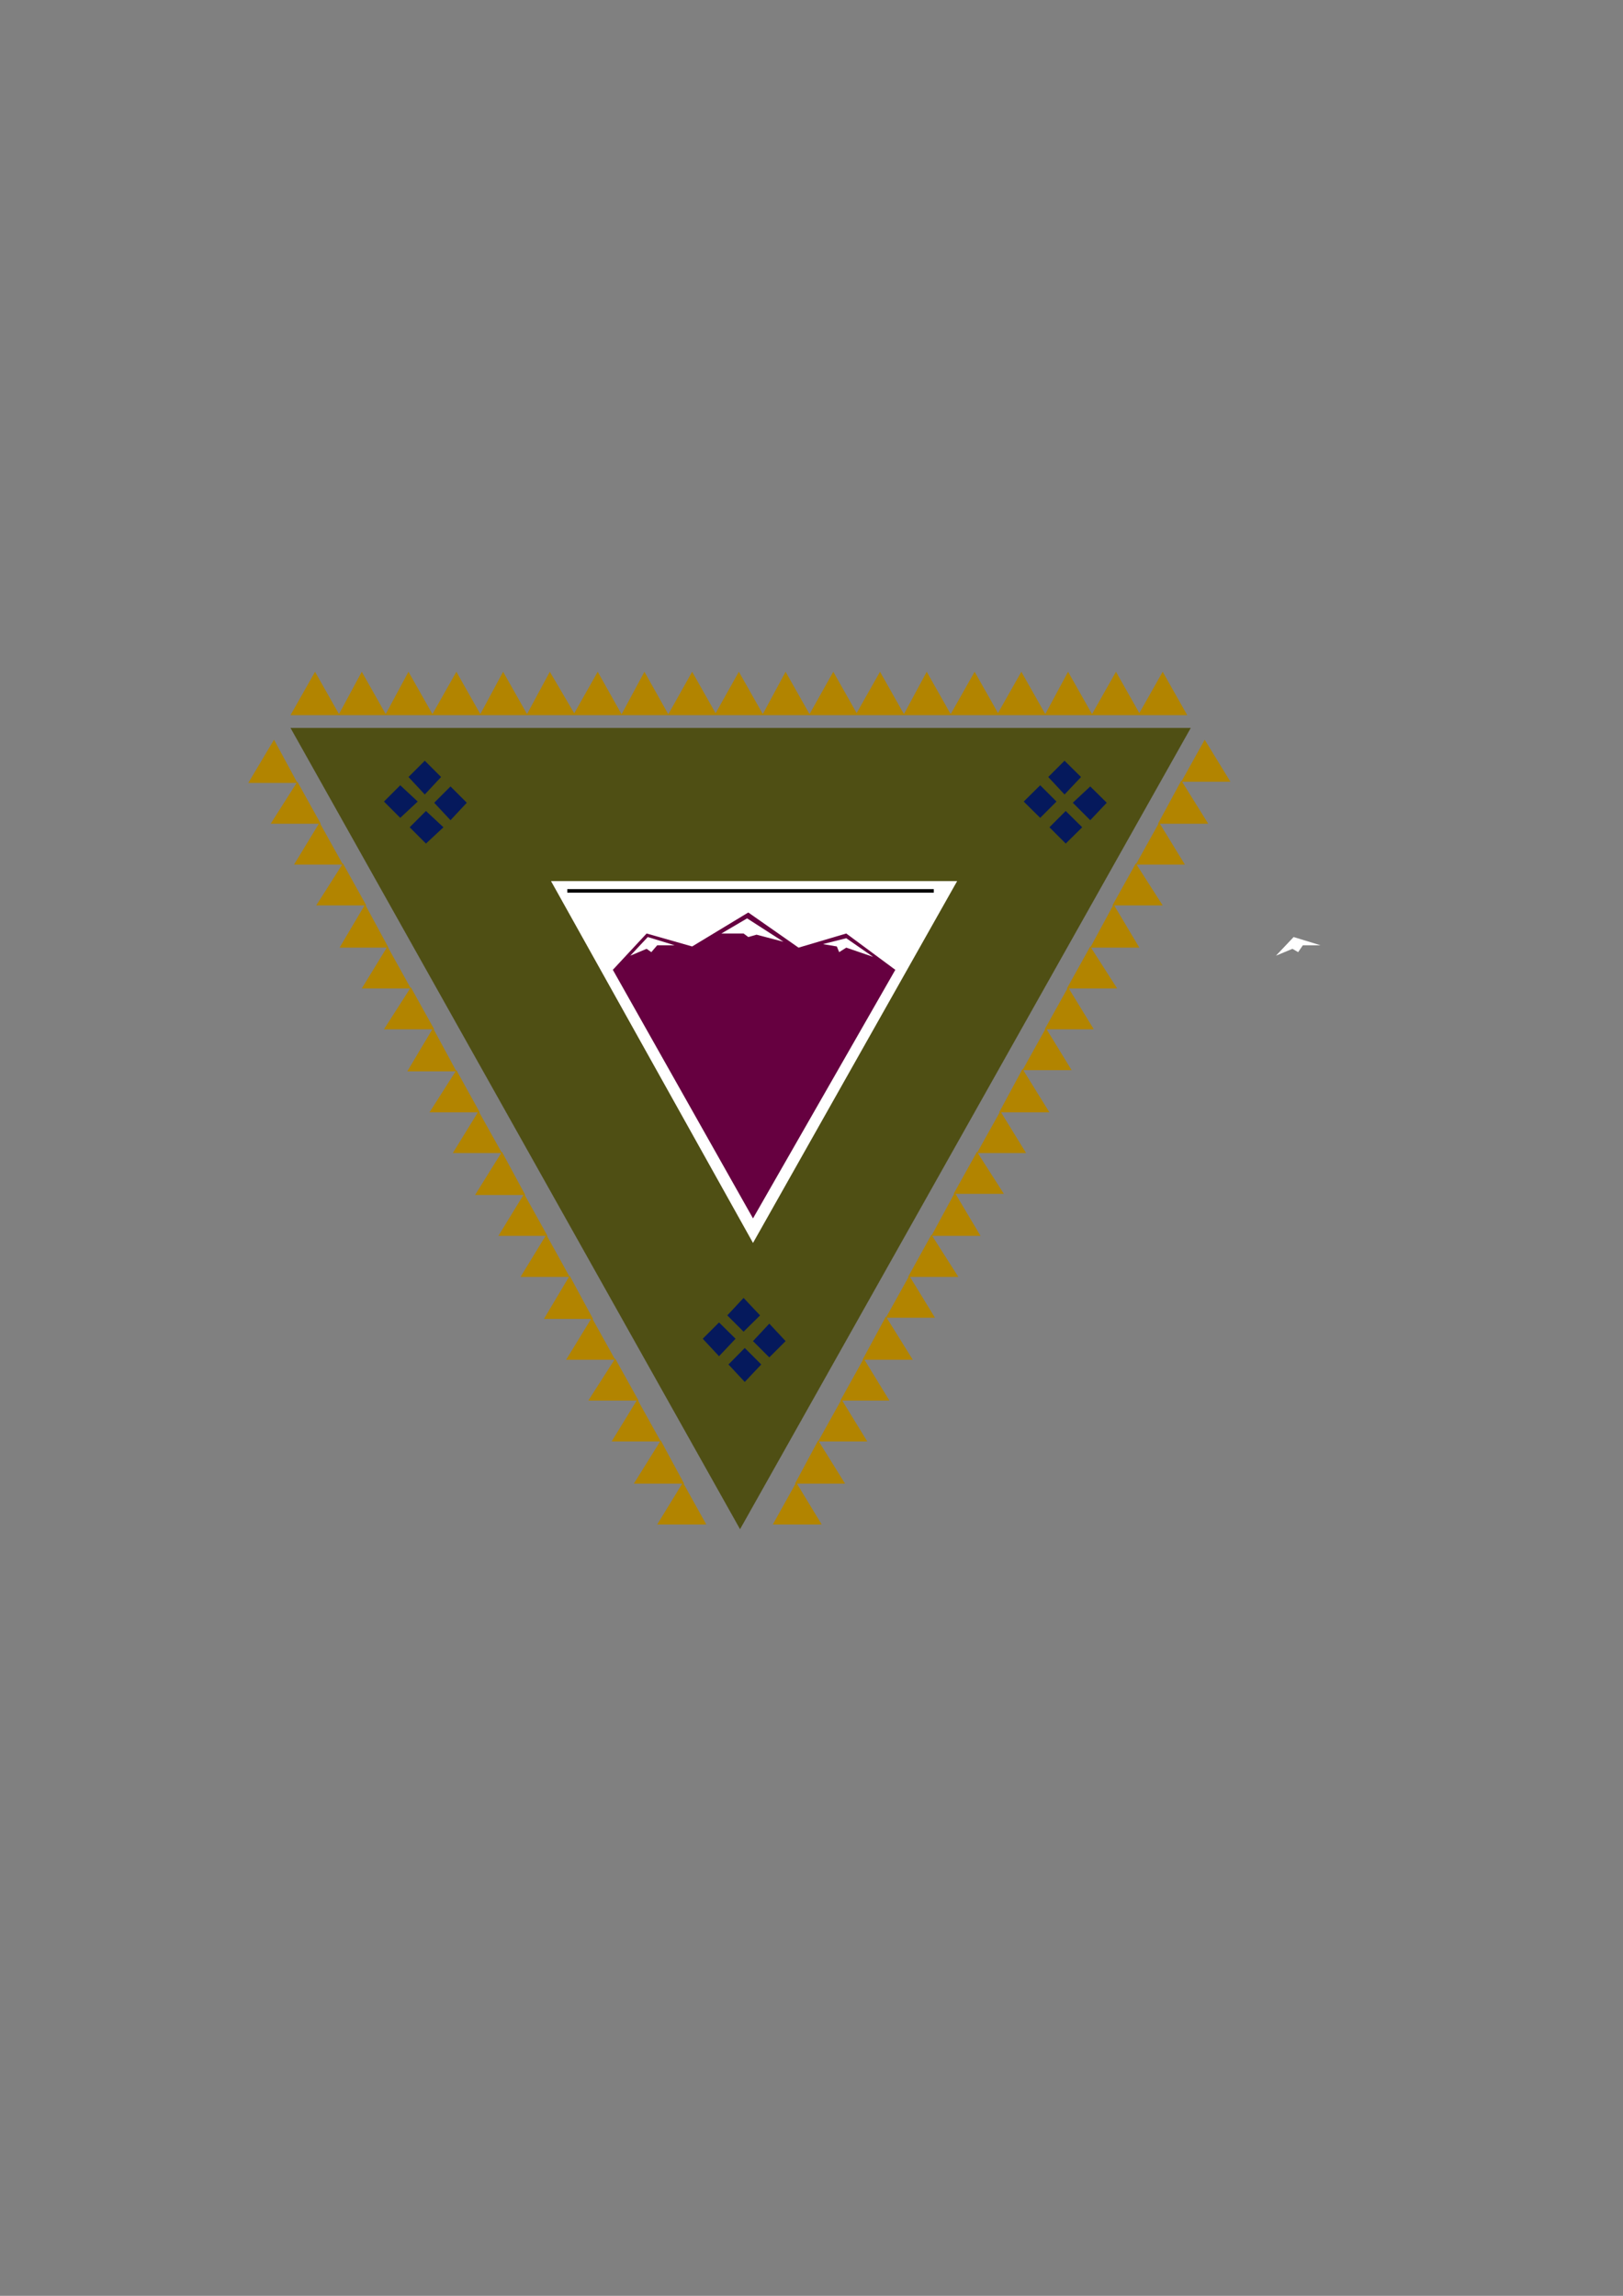 <?xml version="1.0" encoding="utf-8"?>
<!-- Created by UniConvertor 2.0rc4 (https://sk1project.net/) -->
<svg xmlns="http://www.w3.org/2000/svg" height="841.89pt" viewBox="0 0 595.276 841.89" width="595.276pt" version="1.1" xmlns:xlink="http://www.w3.org/1999/xlink" id="60bbb94f-f60b-11ea-9339-dcc15c148e23">

<rect x="0" y="0" width="595.276" height="841.89" fill="#808080" stroke="none"/>

<g>
	<g>
		<path style="fill:#ffffff;" d="M 467.99,350.457 L 474.47,343.617 484.334,346.641 477.854,346.641 476.126,349.161 474.038,347.937 467.99,350.457 Z" />
		<path style="fill:#4f4f14;" d="M 436.742,266.937 L 106.55,266.937 271.43,560.769 436.742,266.937 Z" />
		<path style="fill:#ffffff;" d="M 351.062,323.097 L 202.094,323.097 276.182,455.793 351.062,323.097 Z" />
		<path style="fill:#b28400;" d="M 124.55,262.257 L 106.55,262.257 115.55,246.345 124.55,262.257 Z M 141.686,262.257 L 124.118,262.257 132.686,246.345 141.686,262.257 Z M 158.822,262.257 L 141.254,262.257 149.822,246.345 158.822,262.257 Z M 176.39,262.257 L 158.39,262.257 167.39,246.345 176.39,262.257 Z M 193.526,262.257 L 175.958,262.257 184.526,246.345 193.526,262.257 Z M 211.022,262.257 L 193.094,262.257 201.662,246.345 211.022,262.257 Z M 228.158,262.257 L 210.23,262.257 219.23,246.345 228.158,262.257 Z M 245.294,262.257 L 227.798,262.257 236.366,246.345 245.294,262.257 Z M 262.862,262.257 L 244.934,262.257 253.862,246.345 262.862,262.257 Z M 279.998,262.257 L 262.07,262.257 270.998,246.345 279.998,262.257 Z M 297.134,262.257 L 279.566,262.257 288.134,246.345 297.134,262.257 Z M 314.63,262.257 L 296.702,262.257 305.63,246.345 314.63,262.257 Z M 331.766,262.257 L 313.766,262.257 322.766,246.345 331.766,262.257 Z M 348.902,262.257 L 331.334,262.257 339.902,246.345 348.902,262.257 Z M 366.47,262.257 L 348.47,262.257 357.47,246.345 366.47,262.257 Z M 383.606,262.257 L 365.606,262.257 374.606,246.345 383.606,262.257 Z M 400.742,262.257 L 383.174,262.257 391.742,246.345 400.742,262.257 Z M 418.31,262.257 L 400.31,262.257 409.31,246.345 418.31,262.257 Z M 435.446,262.257 L 417.446,262.257 426.446,246.345 435.446,262.257 Z" />
		<path style="fill:#b28400;" d="M 250.478,543.633 L 259.046,559.041 241.046,559.041 250.478,543.633 Z M 242.342,528.225 L 250.91,544.065 232.478,544.065 242.342,528.225 Z M 233.774,513.177 L 242.342,528.585 224.342,528.585 233.774,513.177 Z M 225.638,498.201 L 234.206,513.609 215.774,513.609 225.638,498.201 Z M 217.07,483.225 L 225.638,498.633 207.638,498.633 217.07,483.225 Z M 208.934,467.817 L 217.502,483.657 199.502,483.657 208.934,467.817 Z M 200.366,452.769 L 208.934,468.249 190.934,468.249 200.366,452.769 Z M 192.23,437.793 L 200.798,453.201 182.798,453.201 192.23,437.793 Z M 184.094,422.385 L 192.662,438.225 174.23,438.225 184.094,422.385 Z M 175.526,407.481 L 184.094,422.817 166.094,422.817 175.526,407.481 Z M 167.39,392.433 L 175.958,407.913 157.526,407.913 167.39,392.433 Z M 158.822,377.025 L 167.39,392.865 149.39,392.865 158.822,377.025 Z M 150.686,362.049 L 159.254,377.457 140.822,377.457 150.686,362.049 Z M 142.118,347.073 L 150.686,362.481 132.686,362.481 142.118,347.073 Z M 133.91,331.665 L 142.478,347.505 124.55,347.505 133.91,331.665 Z M 125.774,316.617 L 134.342,332.025 115.982,332.025 125.774,316.617 Z M 117.206,301.641 L 125.774,317.049 107.846,317.049 117.206,301.641 Z M 109.07,286.665 L 117.638,302.073 99.278,302.073 109.07,286.665 Z M 100.502,271.257 L 109.07,287.097 91.07,287.097 100.502,271.257 Z" />
		<path style="fill:#b28400;" d="M 292.022,543.633 L 283.454,559.041 301.382,559.041 292.022,543.633 Z M 300.086,528.225 L 291.59,544.065 309.95,544.065 300.086,528.225 Z M 308.654,513.177 L 300.086,528.585 318.086,528.585 308.654,513.177 Z M 316.79,498.201 L 308.222,513.609 326.222,513.609 316.79,498.201 Z M 324.926,482.793 L 316.358,498.633 334.79,498.633 324.926,482.793 Z M 333.494,467.817 L 324.926,483.225 342.926,483.225 333.494,467.817 Z M 341.63,452.769 L 333.062,468.249 351.494,468.249 341.63,452.769 Z M 350.198,437.361 L 341.63,453.201 359.63,453.201 350.198,437.361 Z M 358.334,422.385 L 349.766,437.793 368.198,437.793 358.334,422.385 Z M 366.902,407.481 L 358.334,422.817 376.334,422.817 366.902,407.481 Z M 375.038,392.001 L 366.47,407.913 384.902,407.913 375.038,392.001 Z M 383.606,377.025 L 375.038,392.433 393.038,392.433 383.606,377.025 Z M 391.742,362.049 L 383.174,377.457 401.174,377.457 391.742,362.049 Z M 399.878,347.073 L 391.31,362.481 409.742,362.481 399.878,347.073 Z M 408.446,331.665 L 399.878,347.505 417.878,347.505 408.446,331.665 Z M 416.582,316.617 L 408.014,332.025 426.446,332.025 416.582,316.617 Z M 425.15,301.641 L 416.582,317.049 434.582,317.049 425.15,301.641 Z M 433.286,286.233 L 424.718,302.073 443.15,302.073 433.286,286.233 Z M 441.854,271.257 L 433.286,286.665 451.286,286.665 441.854,271.257 Z" />
		<path style="fill:#05195c;" d="M 155.798,278.961 L 161.774,284.937 155.798,291.345 149.822,284.937 155.798,278.961 Z" />
		<path style="fill:#05195c;" d="M 390.446,278.961 L 396.494,284.937 390.446,291.345 384.47,284.937 390.446,278.961 Z" />
		<path style="fill:#05195c;" d="M 272.726,475.953 L 278.774,482.361 272.726,488.337 266.75,482.361 272.726,475.953 Z" />
		<path style="fill:#05195c;" d="M 146.798,287.961 L 153.206,293.937 146.798,299.913 140.822,293.937 146.798,287.961 Z" />
		<path style="fill:#05195c;" d="M 381.518,287.961 L 387.494,293.937 381.518,299.913 375.47,293.937 381.518,287.961 Z" />
		<path style="fill:#05195c;" d="M 263.726,484.953 L 269.774,490.929 263.726,497.337 257.75,490.929 263.726,484.953 Z" />
		<path style="fill:#05195c;" d="M 165.23,288.393 L 171.206,294.369 165.23,300.777 159.254,294.369 165.23,288.393 Z" />
		<path style="fill:#05195c;" d="M 399.878,288.393 L 405.926,294.369 399.878,300.777 393.47,294.369 399.878,288.393 Z" />
		<path style="fill:#05195c;" d="M 282.158,485.385 L 288.134,491.793 282.158,497.769 276.182,491.793 282.158,485.385 Z" />
		<path style="fill:#05195c;" d="M 156.23,297.393 L 162.638,303.369 156.23,309.345 150.254,303.369 156.23,297.393 Z" />
		<path style="fill:#05195c;" d="M 390.878,297.393 L 396.926,303.369 390.878,309.345 384.902,303.369 390.878,297.393 Z" />
		<path style="fill:#05195c;" d="M 273.158,494.313 L 279.206,500.361 273.158,506.769 267.182,500.361 273.158,494.313 Z" />
		<path style="fill:#660040;" d="M 224.774,355.641 L 276.182,446.793 328.382,355.641 310.382,342.321 292.886,347.505 274.454,334.617 253.862,347.073 237.158,342.321 224.774,355.641 Z" />
		<path style="fill:#000000;" d="M 208.07,326.049 L 342.494,326.049 342.494,327.345 208.07,327.345 208.07,326.049 Z" />
		<path style="fill:#ffffff;" d="M 231.182,350.457 L 237.59,343.617 247.454,346.641 241.046,346.641 238.886,349.161 237.158,347.937 231.182,350.457 Z" />
		<path style="fill:#ffffff;" d="M 264.59,342.321 L 274.022,336.777 287.342,345.345 277.478,342.753 274.454,343.617 272.726,342.321 264.59,342.321 Z" />
		<path style="fill:#ffffff;" d="M 301.814,346.209 L 310.382,344.049 320.246,350.889 310.382,347.505 307.79,349.161 306.926,347.073 301.814,346.209 Z" />
	</g>
</g>
<g>
</g>
<g>
</g>
<g>
</g>
</svg>